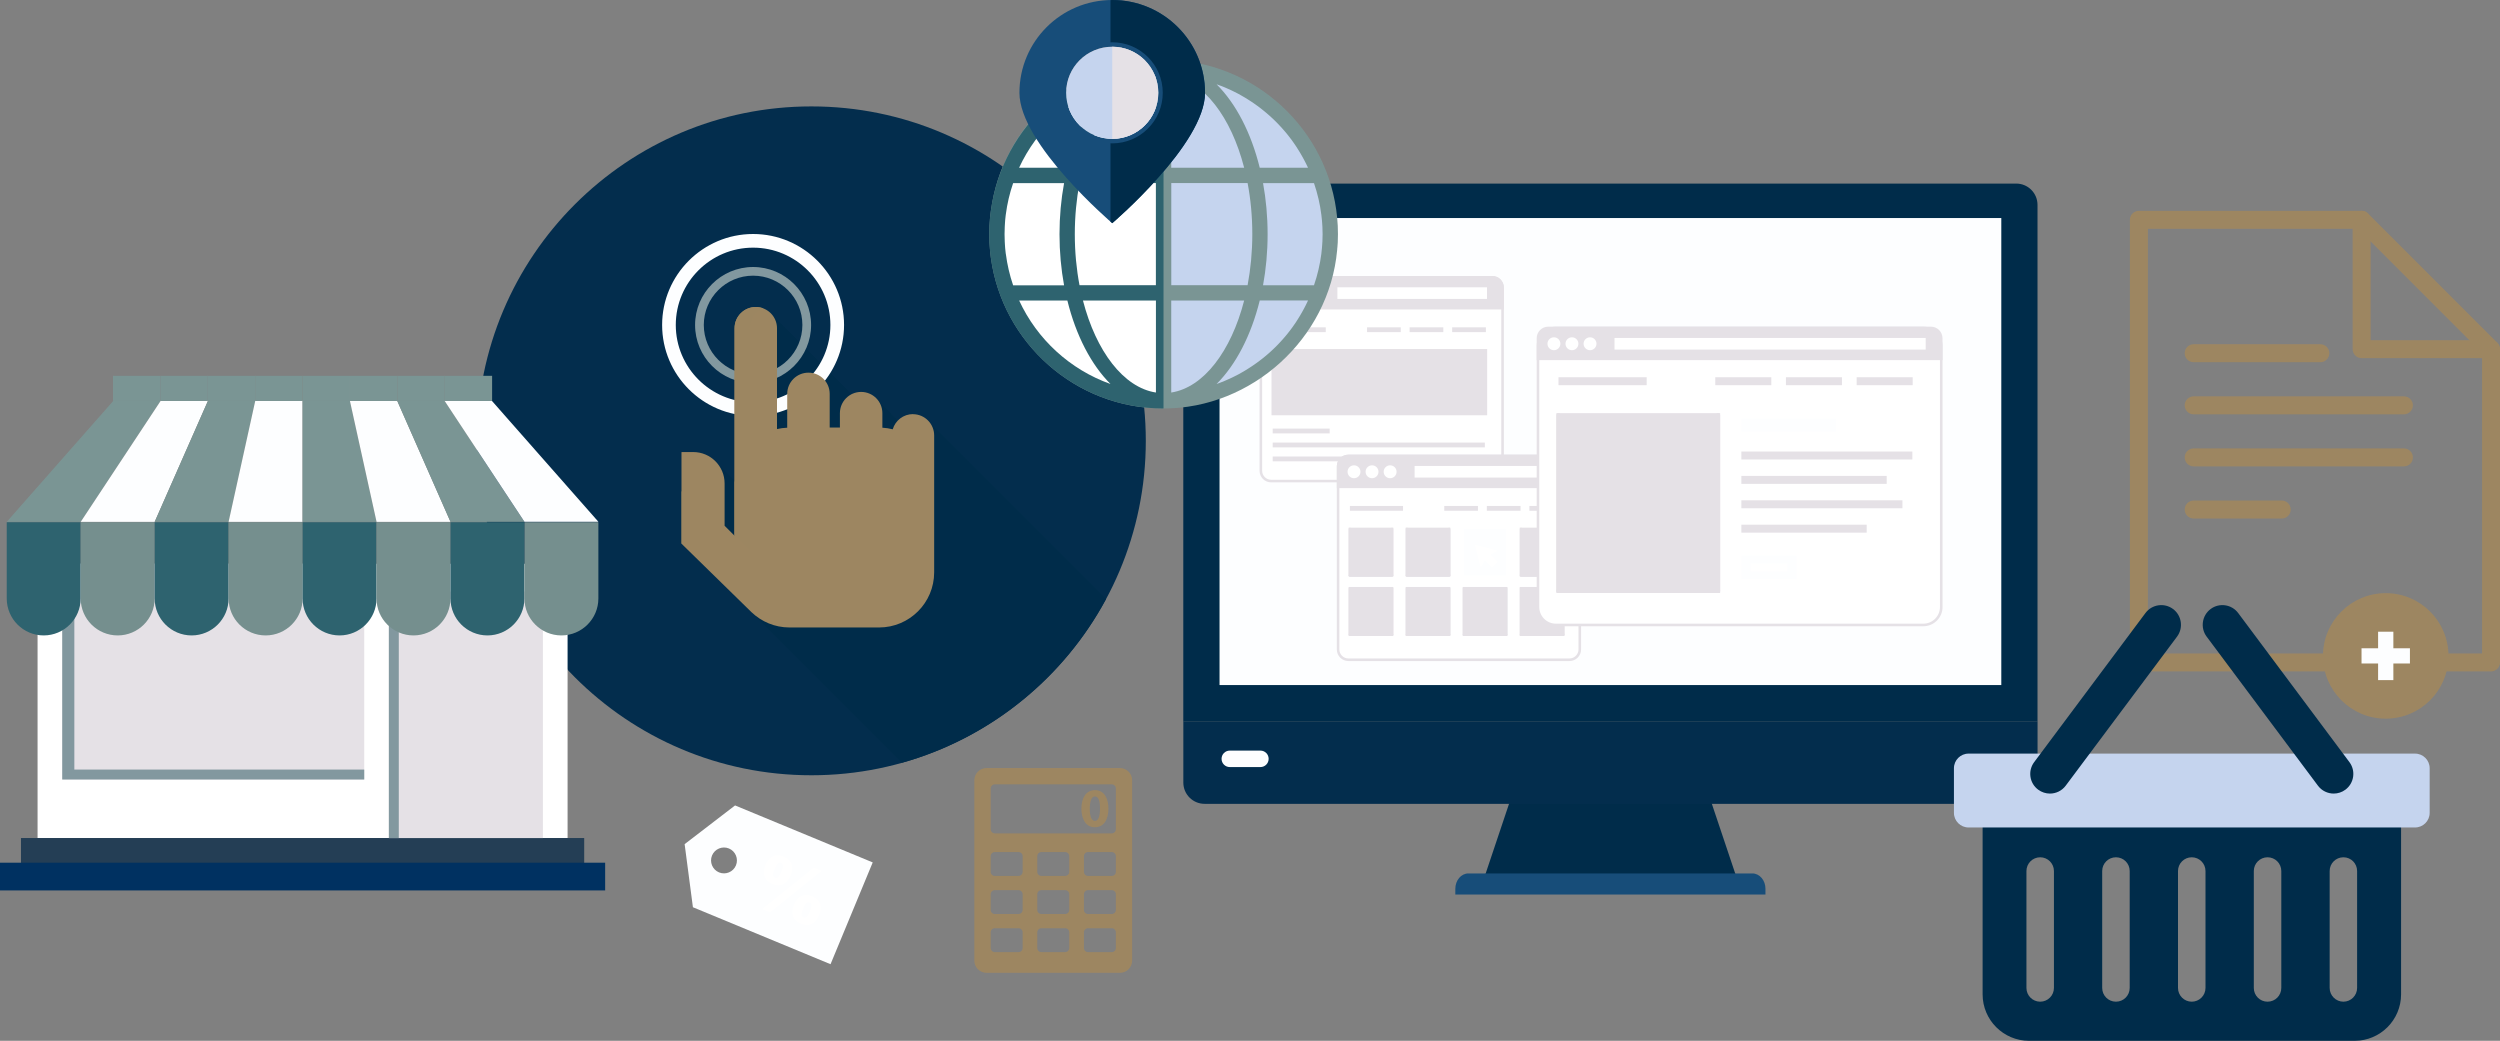 <?xml version="1.0" encoding="UTF-8"?>
<svg id="Layer_1" data-name="Layer 1" xmlns="http://www.w3.org/2000/svg" viewBox="0 0 530.98 221.06">
  <rect x="0" y="0" width="530.98" height="221.06" fill="#808080" stroke="none"/>
  <defs>
    <style>
      .cls-1 {
        fill: #032d4d;
      }

      .cls-2 {
        fill: #003161;
      }

      .cls-3 {
        fill: #002c4a;
      }

      .cls-4 {
        fill: #fff;
      }

      .cls-5 {
        fill: #e5e1e6;
      }

      .cls-6 {
        fill: #fdfeff;
      }

      .cls-7 {
        fill: #9d8661;
      }

      .cls-8 {
        fill: #9c8661;
      }

      .cls-9 {
        fill: #c5d4ee;
      }

      .cls-10 {
        fill: #174d79;
      }

      .cls-11 {
        fill: #243e55;
      }

      .cls-12 {
        fill: #2e636f;
      }

      .cls-13 {
        fill: #758f8e;
      }

      .cls-14 {
        fill: #82989f;
      }

      .cls-15 {
        fill: #7a9594;
      }
    </style>
  </defs>
  <g>
    <path class="cls-7" d="m529.07,76.07h-27.48c-1.05,0-1.91-.85-1.91-1.91v-27.48c0-1.05.85-1.91,1.91-1.91s1.91.85,1.91,1.91v25.57h25.57c1.05,0,1.91.85,1.91,1.91s-.85,1.91-1.91,1.91h0Z"/>
    <path class="cls-7" d="m529.07,142.6h-74.79c-1.05,0-1.91-.85-1.91-1.91V46.69c0-1.05.85-1.91,1.91-1.91h47.31c.51,0,.99.2,1.35.56l27.48,27.48c.36.36.56.84.56,1.35v66.53c0,1.05-.85,1.91-1.91,1.91h0Zm-72.88-3.81h70.98v-63.84l-26.36-26.36h-44.62v90.2h0Z"/>
    <path class="cls-7" d="m492.82,76.93h-26.9c-1.05,0-1.91-.85-1.91-1.91s.85-1.91,1.91-1.91h26.9c1.05,0,1.91.85,1.91,1.91s-.85,1.91-1.91,1.91h0Z"/>
    <path class="cls-7" d="m510.57,88h-44.65c-1.05,0-1.91-.85-1.91-1.91s.85-1.91,1.91-1.91h44.65c1.05,0,1.91.85,1.91,1.91s-.85,1.91-1.91,1.91h0Z"/>
    <path class="cls-7" d="m510.57,99.06h-44.65c-1.05,0-1.91-.85-1.91-1.91s.85-1.91,1.91-1.91h44.65c1.05,0,1.91.85,1.91,1.91s-.85,1.91-1.91,1.91h0Z"/>
    <path class="cls-7" d="m484.62,110.13h-18.7c-1.05,0-1.91-.85-1.91-1.91s.85-1.91,1.91-1.91h18.7c1.05,0,1.91.85,1.91,1.91s-.85,1.91-1.91,1.91h0Z"/>
  </g>
  <g>
    <g>
      <path class="cls-3" d="m321.19,168.69c-2.08,6.19-4.15,12.38-6.23,18.57h54.17c-2.08-6.19-4.15-12.38-6.23-18.57h-41.71Z"/>
      <path class="cls-10" d="m372.2,185.51h-60.33c-1.53,0-2.77,1.46-2.77,3.26v1.22h65.87v-1.22c0-1.8-1.24-3.26-2.78-3.26Z"/>
      <path class="cls-1" d="m251.33,153.25v12.96c0,2.5,2.02,4.52,4.52,4.52h172.39c2.49,0,4.52-2.02,4.52-4.52v-12.96h-181.43Z"/>
      <path class="cls-3" d="m432.75,153.25V43.51c0-2.5-2.03-4.52-4.52-4.52h-172.39c-2.5,0-4.52,2.02-4.52,4.52v109.75h181.43Z"/>
      <rect class="cls-6" x="259.02" y="46.31" width="166.04" height="99.19"/>
    </g>
    <g>
      <g>
        <g>
          <path class="cls-4" d="m269.98,58.9h46.97c1.2,0,2.18.98,2.18,2.18v38.91c0,1.2-.98,2.18-2.18,2.18h-46.97c-1.2,0-2.18-.98-2.18-2.18v-38.91c0-1.2.98-2.18,2.18-2.18Z"/>
          <path class="cls-5" d="m316.95,59.17c1.05,0,1.91.86,1.91,1.91v38.91c0,1.05-.86,1.91-1.91,1.91h-46.97c-1.05,0-1.91-.86-1.91-1.91v-38.91c0-1.05.86-1.91,1.91-1.91h46.97m0-.55h-46.97c-1.36,0-2.46,1.1-2.46,2.46v38.91c0,1.36,1.1,2.46,2.46,2.46h46.97c1.36,0,2.46-1.1,2.46-2.46v-38.91c0-1.36-1.1-2.46-2.46-2.46h0Z"/>
        </g>
        <path class="cls-5" d="m316.95,58.62h-46.97c-1.36,0-2.46,1.1-2.46,2.46v4.65h51.88v-4.65c0-1.36-1.1-2.46-2.46-2.46Z"/>
        <g>
          <path class="cls-4" d="m272.55,62.26c0,.76-.61,1.37-1.37,1.37s-1.37-.61-1.37-1.37.61-1.37,1.37-1.37,1.37.61,1.37,1.37Z"/>
          <path class="cls-4" d="m276.38,62.26c0,.76-.61,1.37-1.37,1.37s-1.37-.61-1.37-1.37.61-1.37,1.37-1.37,1.37.61,1.37,1.37Z"/>
          <path class="cls-4" d="m280.22,62.26c0,.76-.62,1.37-1.37,1.37s-1.37-.61-1.37-1.37.61-1.37,1.37-1.37,1.37.61,1.37,1.37Z"/>
        </g>
        <rect class="cls-4" x="284.05" y="61.02" width="31.78" height="2.47"/>
        <rect class="cls-5" x="270.31" y="69.52" width="11.27" height="1.02"/>
        <rect class="cls-5" x="270.31" y="91.03" width="12.1" height="1.02"/>
        <rect class="cls-5" x="270.31" y="94" width="45.06" height="1.02"/>
        <rect class="cls-5" x="270.31" y="96.96" width="45.06" height="1.02"/>
        <rect class="cls-5" x="308.43" y="69.52" width="7.16" height="1.02"/>
        <rect class="cls-5" x="299.39" y="69.52" width="7.16" height="1.02"/>
        <rect class="cls-5" x="290.35" y="69.52" width="7.16" height="1.02"/>
        <g>
          <rect class="cls-5" x="270.31" y="74.4" width="45.28" height="13.55"/>
          <path class="cls-5" d="m315.86,88.2h-45.8v-14.07h45.8v14.07h0Zm-45.28-.52h44.76v-13.03h-44.76v13.03h0Z"/>
        </g>
        <polygon class="cls-5" points="277.97 87.94 315.6 87.94 315.6 74.4 300.32 74.4 277.97 87.94"/>
      </g>
      <g>
        <g>
          <path class="cls-4" d="m286.38,96.84h46.97c1.2,0,2.18.98,2.18,2.18v38.92c0,1.2-.98,2.18-2.18,2.18h-46.97c-1.2,0-2.18-.98-2.18-2.18v-38.91c0-1.2.98-2.18,2.18-2.18Z"/>
          <path class="cls-5" d="m333.35,97.12c1.05,0,1.91.86,1.91,1.91v38.91c0,1.05-.86,1.91-1.91,1.91h-46.97c-1.05,0-1.91-.86-1.91-1.91v-38.91c0-1.05.86-1.91,1.91-1.91h46.97m0-.55h-46.97c-1.36,0-2.45,1.1-2.45,2.46v38.91c0,1.36,1.1,2.46,2.45,2.46h46.97c1.36,0,2.46-1.1,2.46-2.46v-38.91c0-1.36-1.1-2.46-2.46-2.46h0Z"/>
        </g>
        <path class="cls-5" d="m333.35,96.57h-46.97c-1.36,0-2.45,1.1-2.45,2.46v4.65h51.88v-4.65c0-1.36-1.1-2.46-2.46-2.46Z"/>
        <g>
          <path class="cls-4" d="m288.95,100.2c0,.76-.61,1.37-1.37,1.37s-1.37-.61-1.37-1.37.61-1.37,1.37-1.37,1.37.61,1.37,1.37Z"/>
          <path class="cls-4" d="m292.78,100.2c0,.76-.61,1.37-1.37,1.37s-1.37-.61-1.37-1.37.61-1.37,1.37-1.37,1.37.61,1.37,1.37Z"/>
          <path class="cls-4" d="m296.62,100.2c0,.76-.61,1.37-1.37,1.37s-1.37-.61-1.37-1.37.61-1.37,1.37-1.37,1.37.61,1.37,1.37Z"/>
        </g>
        <rect class="cls-4" x="300.45" y="98.97" width="31.78" height="2.46"/>
        <rect class="cls-5" x="286.71" y="107.46" width="11.28" height="1.02"/>
        <rect class="cls-5" x="324.83" y="107.46" width="7.16" height="1.02"/>
        <rect class="cls-5" x="315.79" y="107.46" width="7.16" height="1.02"/>
        <rect class="cls-5" x="306.75" y="107.46" width="7.16" height="1.02"/>
        <g>
          <g>
            <rect class="cls-5" x="286.71" y="112.34" width="8.94" height="9.84"/>
            <path class="cls-5" d="m295.93,122.46h-9.49v-10.39h9.49v10.39h0Zm-8.94-.55h8.39v-9.29h-8.39v9.29h0Z"/>
          </g>
          <path class="cls-5" d="m295.65,122.46h-8.94c-.11,0-.21-.06-.25-.16-.04-.1-.03-.21.05-.29l8.94-9.84c.08-.08.19-.11.3-.07.11.04.18.14.18.26v9.84c0,.15-.12.27-.27.27h0Zm-8.32-.55h8.05v-8.86l-8.05,8.86h0Z"/>
          <path class="cls-5" d="m295.65,122.46h-8.94c-.15,0-.27-.12-.27-.27v-9.84c0-.11.07-.21.18-.26.11-.04.22-.01.3.07l8.94,9.84c.07.08.09.2.05.29-.04.1-.14.16-.25.16h0Zm-8.67-.55h8.05l-8.05-8.86v8.86h0Z"/>
        </g>
        <g>
          <g>
            <rect class="cls-5" x="298.83" y="112.34" width="8.94" height="9.84"/>
            <path class="cls-5" d="m308.04,122.46h-9.49v-10.39h9.49v10.39h0Zm-8.94-.55h8.4v-9.29h-8.4v9.29h0Z"/>
          </g>
          <path class="cls-5" d="m307.77,122.46h-8.94c-.11,0-.21-.06-.25-.16-.04-.1-.03-.21.05-.29l8.94-9.84c.08-.08.19-.11.3-.07.11.04.18.14.18.26v9.84c0,.15-.12.27-.27.27h0Zm-8.32-.55h8.05v-8.86l-8.05,8.86h0Z"/>
          <path class="cls-5" d="m307.77,122.46h-8.94c-.15,0-.27-.12-.27-.27v-9.84c0-.11.07-.21.18-.26.11-.04.23-.01.3.07l8.94,9.84c.07.08.09.2.05.29s-.14.16-.25.16h0Zm-8.67-.55h8.05l-8.05-8.86v8.86h0Z"/>
        </g>
        <rect class="cls-6" x="310.94" y="112.34" width="8.94" height="9.84"/>
        <g>
          <g>
            <rect class="cls-5" x="323.05" y="112.34" width="8.94" height="9.84"/>
            <path class="cls-5" d="m332.27,122.46h-9.49v-10.39h9.49v10.39h0Zm-8.94-.55h8.39v-9.29h-8.39v9.29h0Z"/>
          </g>
          <path class="cls-5" d="m332,122.46h-8.94c-.11,0-.21-.06-.25-.16-.04-.1-.03-.21.05-.29l8.94-9.84c.08-.08.19-.11.3-.07.11.04.18.14.18.26v9.84c0,.15-.12.27-.27.27h0Zm-8.32-.55h8.05v-8.86l-8.05,8.86h0Z"/>
          <path class="cls-5" d="m332,122.46h-8.94c-.15,0-.27-.12-.27-.27v-9.84c0-.11.07-.21.18-.26.1-.04.23-.01.3.07l8.94,9.84c.07.08.09.2.05.29-.04.1-.14.16-.25.16h0Zm-8.67-.55h8.05l-8.05-8.86v8.86h0Z"/>
        </g>
        <g>
          <g>
            <rect class="cls-5" x="286.71" y="124.94" width="8.94" height="9.84"/>
            <path class="cls-5" d="m295.93,135.06h-9.49v-10.39h9.49v10.39h0Zm-8.94-.55h8.39v-9.3h-8.39v9.3h0Z"/>
          </g>
          <path class="cls-5" d="m295.65,135.06h-8.94c-.11,0-.21-.06-.25-.16-.04-.1-.03-.21.05-.29l8.94-9.84c.08-.08.19-.11.3-.07.11.04.18.14.18.26v9.84c0,.15-.12.27-.27.27h0Zm-8.32-.55h8.05v-8.86l-8.05,8.86h0Z"/>
          <path class="cls-5" d="m295.65,135.06h-8.94c-.15,0-.27-.12-.27-.27v-9.84c0-.11.07-.21.18-.26.11-.04.22-.01.3.07l8.94,9.84c.07.08.09.2.05.29-.04.1-.14.16-.25.16h0Zm-8.67-.55h8.05l-8.05-8.86v8.86h0Z"/>
        </g>
        <g>
          <g>
            <rect class="cls-5" x="298.83" y="124.94" width="8.94" height="9.84"/>
            <path class="cls-5" d="m308.04,135.06h-9.49v-10.39h9.49v10.39h0Zm-8.94-.55h8.4v-9.3h-8.4v9.3h0Z"/>
          </g>
          <path class="cls-5" d="m307.77,135.06h-8.94c-.11,0-.21-.06-.25-.16-.04-.1-.03-.21.05-.29l8.94-9.84c.08-.08.19-.11.3-.07.11.04.18.14.18.26v9.84c0,.15-.12.27-.27.27h0Zm-8.32-.55h8.05v-8.86l-8.05,8.86h0Z"/>
          <path class="cls-5" d="m307.77,135.06h-8.94c-.15,0-.27-.12-.27-.27v-9.84c0-.11.07-.21.18-.26.11-.04.23-.01.3.07l8.94,9.84c.07.08.09.2.05.29-.04.1-.14.16-.25.16h0Zm-8.67-.55h8.05l-8.05-8.86v8.86h0Z"/>
        </g>
        <g>
          <g>
            <rect class="cls-5" x="310.94" y="124.94" width="8.94" height="9.84"/>
            <path class="cls-5" d="m320.16,135.06h-9.49v-10.39h9.49v10.39h0Zm-8.94-.55h8.4v-9.3h-8.4v9.3h0Z"/>
          </g>
          <path class="cls-5" d="m319.88,135.06h-8.94c-.11,0-.21-.06-.25-.16-.04-.1-.03-.21.05-.29l8.94-9.84c.08-.08.2-.11.3-.07.11.04.18.14.18.26v9.84c0,.15-.12.27-.27.27h0Zm-8.32-.55h8.05v-8.86l-8.05,8.86h0Z"/>
          <path class="cls-5" d="m319.88,135.06h-8.94c-.15,0-.27-.12-.27-.27v-9.84c0-.11.07-.21.18-.26.1-.04.23-.01.3.07l8.94,9.84c.07.08.09.2.05.29-.04.1-.14.16-.25.16h0Zm-8.67-.55h8.05l-8.05-8.86v8.86h0Z"/>
        </g>
        <g>
          <g>
            <rect class="cls-5" x="323.05" y="124.94" width="8.94" height="9.84"/>
            <path class="cls-5" d="m332.27,135.06h-9.49v-10.39h9.49v10.39h0Zm-8.94-.55h8.39v-9.3h-8.39v9.3h0Z"/>
          </g>
          <path class="cls-5" d="m332,135.06h-8.94c-.11,0-.21-.06-.25-.16-.04-.1-.03-.21.05-.29l8.94-9.84c.08-.08.19-.11.3-.07.11.04.18.14.18.26v9.84c0,.15-.12.27-.27.27h0Zm-8.32-.55h8.05v-8.86l-8.05,8.86h0Z"/>
          <path class="cls-5" d="m332,135.06h-8.94c-.15,0-.27-.12-.27-.27v-9.84c0-.11.07-.21.18-.26.1-.04.23-.01.3.07l8.94,9.84c.07.08.09.2.05.29-.04.1-.14.16-.25.16h0Zm-8.67-.55h8.05l-8.05-8.86v8.86h0Z"/>
        </g>
        <polygon class="cls-4" points="318.11 116.96 313.24 115.69 314.51 120.56 315.36 119.01 316.88 120.54 318.09 119.33 316.57 117.81 318.11 116.96"/>
      </g>
      <g>
        <g>
          <path class="cls-4" d="m330.46,69.65h78.03c2.1,0,3.81,1.71,3.81,3.81v55.47c0,2.1-1.7,3.8-3.8,3.8h-78.03c-2.1,0-3.81-1.71-3.81-3.81v-55.47c0-2.1,1.7-3.8,3.8-3.8Z"/>
          <path class="cls-5" d="m408.5,69.93c1.95,0,3.53,1.58,3.53,3.53v55.47c0,1.95-1.58,3.53-3.53,3.53h-78.04c-1.95,0-3.53-1.58-3.53-3.53v-55.47c0-1.95,1.58-3.53,3.53-3.53h78.04m0-.55h-78.04c-2.25,0-4.08,1.83-4.08,4.08v55.47c0,2.25,1.83,4.08,4.08,4.08h78.04c2.25,0,4.08-1.83,4.08-4.08v-55.47c0-2.25-1.82-4.08-4.08-4.08h0Z"/>
        </g>
        <rect class="cls-5" x="331.01" y="80.12" width="18.73" height="1.69"/>
        <rect class="cls-5" x="394.34" y="80.12" width="11.9" height="1.69"/>
        <rect class="cls-5" x="379.32" y="80.12" width="11.9" height="1.69"/>
        <rect class="cls-5" x="364.31" y="80.12" width="11.9" height="1.69"/>
        <g>
          <g>
            <rect class="cls-5" x="331.01" y="88.21" width="33.87" height="37.29"/>
            <path class="cls-5" d="m365.34,125.95h-34.78v-38.2h34.78v38.2h0Zm-33.87-.91h32.96v-36.38h-32.96v36.38h0Z"/>
          </g>
          <path class="cls-5" d="m364.89,125.95h-33.87c-.18,0-.34-.11-.42-.27-.07-.16-.04-.36.08-.49l33.87-37.29c.13-.14.33-.19.5-.12.18.07.29.24.29.42v37.29c0,.25-.2.46-.46.46h0Zm-32.84-.91h32.39v-35.65l-32.39,35.65h0Z"/>
          <path class="cls-5" d="m364.89,125.95h-33.87c-.25,0-.45-.2-.45-.46v-37.29c0-.19.12-.36.29-.42.17-.07.37-.02.5.12l33.87,37.29c.12.13.15.33.08.49-.07.16-.24.27-.42.27h0Zm-33.42-.91h32.39l-32.39-35.65v35.65h0Z"/>
        </g>
        <rect class="cls-6" x="369.85" y="88.92" width="20.1" height="2.74"/>
        <rect class="cls-5" x="369.85" y="95.9" width="36.32" height="1.69"/>
        <rect class="cls-5" x="369.85" y="101.08" width="30.87" height="1.69"/>
        <rect class="cls-5" x="369.85" y="106.26" width="34.21" height="1.69"/>
        <rect class="cls-5" x="369.85" y="111.44" width="26.62" height="1.69"/>
        <g>
          <rect class="cls-6" x="369.85" y="118.02" width="11.76" height="4.93"/>
          <rect class="cls-4" x="371.82" y="119.64" width="7.81" height="1.69"/>
        </g>
      </g>
      <g>
        <path class="cls-5" d="m410.12,69.38h-81.28c-1.36,0-2.46,1.1-2.46,2.46v4.65h86.19v-4.65c0-1.36-1.1-2.46-2.46-2.46Z"/>
        <g>
          <path class="cls-4" d="m331.41,73.01c0,.76-.61,1.37-1.37,1.37s-1.37-.61-1.37-1.37.61-1.37,1.37-1.37,1.37.61,1.37,1.37Z"/>
          <path class="cls-4" d="m335.24,73.01c0,.76-.61,1.37-1.37,1.37s-1.37-.61-1.37-1.37.61-1.37,1.37-1.37,1.37.61,1.37,1.37Z"/>
          <path class="cls-4" d="m339.08,73.01c0,.76-.62,1.37-1.37,1.37s-1.37-.61-1.37-1.37.61-1.37,1.37-1.37,1.37.61,1.37,1.37Z"/>
        </g>
        <rect class="cls-4" x="342.91" y="71.78" width="66.09" height="2.47"/>
      </g>
    </g>
  </g>
  <g>
    <path class="cls-3" d="m500.1,163.94h-69.14c-5.46,0-9.87,4.42-9.87,9.88v37.37c0,5.45,4.42,9.87,9.87,9.87h69.14c5.45,0,9.87-4.42,9.87-9.87v-37.37c0-5.46-4.42-9.88-9.87-9.88Zm-63.86,45.89c0,1.61-1.31,2.92-2.92,2.92s-2.92-1.31-2.92-2.92v-24.83c0-1.61,1.31-2.92,2.92-2.92s2.92,1.31,2.92,2.92v24.83Zm16.09,0c0,1.61-1.3,2.92-2.92,2.92s-2.92-1.31-2.92-2.92v-24.83c0-1.61,1.3-2.92,2.92-2.92s2.92,1.31,2.92,2.92v24.83Zm16.1,0c0,1.61-1.31,2.92-2.92,2.92s-2.92-1.31-2.92-2.92v-24.83c0-1.61,1.31-2.92,2.92-2.92s2.92,1.31,2.92,2.92v24.83Zm16.1,0c0,1.61-1.3,2.92-2.92,2.92s-2.92-1.31-2.92-2.92v-24.83c0-1.61,1.31-2.92,2.92-2.92s2.92,1.31,2.92,2.92v24.83Zm16.1,0c0,1.61-1.31,2.92-2.91,2.92s-2.92-1.31-2.92-2.92v-24.83c0-1.61,1.3-2.92,2.92-2.92s2.91,1.31,2.91,2.92v24.83Z"/>
    <path class="cls-9" d="m418.11,160.06h94.82c1.72,0,3.11,1.39,3.11,3.11v9.47c0,1.72-1.39,3.11-3.11,3.11h-94.82c-1.72,0-3.11-1.39-3.11-3.11v-9.47c0-1.72,1.39-3.11,3.11-3.11Z"/>
    <path class="cls-3" d="m435.39,168.55c-.87,0-1.74-.27-2.5-.83-1.86-1.38-2.23-4-.85-5.85l23.64-31.67c1.38-1.85,4.01-2.23,5.86-.85,1.85,1.38,2.23,4.01.85,5.86l-23.65,31.66c-.82,1.1-2.08,1.68-3.35,1.68h0Z"/>
    <path class="cls-3" d="m495.65,168.55c.87,0,1.75-.27,2.5-.83,1.85-1.38,2.23-4,.85-5.85l-23.63-31.67c-1.38-1.85-4.01-2.23-5.85-.85-1.85,1.38-2.23,4.01-.85,5.86l23.64,31.66c.82,1.1,2.08,1.68,3.36,1.68h0Z"/>
  </g>
  <g>
    <path class="cls-1" d="m243.36,93.63c0-39.23-31.8-71.03-71.03-71.03s-71.03,31.8-71.03,71.03,31.8,71.03,71.03,71.03,71.03-31.8,71.03-71.03Z"/>
    <path class="cls-3" d="m197.64,89.9c-.81-1.18-2.17-1.95-3.71-1.95-1.26,0-2.4.52-3.22,1.36l-4.07-4.07c-.81-1.21-2.18-2-3.74-2-.73,0-1.4.19-2.01.5l-16.99-16.99c-.13-.15-.26-.28-.41-.41l-.16-.16h-.02c-.77-.6-1.73-.98-2.79-.98-2.49,0-4.51,2.02-4.51,4.51v32.29s0,.07,0,.11l-3.42-3.42c-1.21-1.63-3.15-2.69-5.34-2.69h-2.22c-.09,0-.18.01-.28.02v8.34s-.03,0-.04,0v11.06l11.29,11.04,35.54,35.54c18.74-5.26,34.35-17.99,43.38-34.8l-37.3-37.3Z"/>
    <path class="cls-6" d="m159.95,88.34c-10.65,0-19.32-8.67-19.32-19.32s8.67-19.32,19.32-19.32,19.32,8.67,19.32,19.32-8.67,19.32-19.32,19.32h0Zm0-35.74c-9.05,0-16.42,7.37-16.42,16.42s7.37,16.42,16.42,16.42,16.42-7.37,16.42-16.42-7.37-16.42-16.42-16.42h0Z"/>
    <path class="cls-14" d="m159.95,81.35c-6.79,0-12.32-5.53-12.32-12.32s5.53-12.32,12.32-12.32,12.32,5.53,12.32,12.32-5.53,12.32-12.32,12.32h0Zm0-22.8c-5.78,0-10.47,4.7-10.47,10.47s4.7,10.48,10.47,10.48,10.47-4.7,10.47-10.48-4.7-10.47-10.47-10.47h0Z"/>
    <path class="cls-7" d="m193.93,87.95c-2.05,0-3.77,1.36-4.32,3.23-.71-.18-1.45-.3-2.2-.34v-3.09c0-2.49-2.02-4.51-4.51-4.51s-4.51,2.02-4.51,4.51v3.06h-2.17v-7.16c0-2.49-2.02-4.5-4.51-4.5s-4.51,2.02-4.51,4.5v7.19c-.75.03-1.47.13-2.17.29v-21.41c0-2.49-2.02-4.51-4.51-4.51s-4.51,2.02-4.51,4.51v32.29c0,.17-.03.34-.03.51v11.23l-2.08-2.08v-9c0-3.67-2.98-6.66-6.66-6.66h-2.22c-.09,0-.18.01-.28.02v8.34s-.03,0-.04,0v11.06l14.93,14.61c2.1,1.99,4.93,3.23,8.05,3.23h19.02c6.46,0,11.71-5.24,11.71-11.71v-29.08c0-2.49-2.02-4.51-4.5-4.51Z"/>
    <path class="cls-8" d="m159.23,116.81v-14.3c0-.17.02-.34.03-.51v-32.29c0-1.92,1.2-3.54,2.89-4.2-.5-.19-1.05-.31-1.62-.31-2.49,0-4.51,2.02-4.51,4.51v32.29c0,.17-.03.34-.03.51v11.07l3.23,3.23Z"/>
  </g>
  <g>
    <rect class="cls-4" x="7.98" y="119.74" width="112.57" height="58.25"/>
    <rect class="cls-11" x="4.45" y="177.99" width="119.63" height="5.89"/>
    <rect class="cls-2" y="183.23" width="128.53" height="5.89"/>
    <rect class="cls-5" x="13.22" y="119.74" width="64.14" height="45.81"/>
    <polygon class="cls-14" points="15.79 163.45 15.79 119.74 13.22 119.74 13.22 165.56 77.36 165.56 77.36 163.45 15.79 163.45"/>
    <rect class="cls-5" x="82.59" y="125.63" width="32.72" height="52.37"/>
    <rect class="cls-14" x="82.59" y="132.18" width="2.11" height="45.82"/>
    <g>
      <g>
        <path class="cls-12" d="m1.43,110.91v16.2c0,4.34,3.52,7.85,7.85,7.85s7.85-3.52,7.85-7.85v-16.2H1.43Z"/>
        <path class="cls-13" d="m17.14,110.91v16.2c0,4.34,3.52,7.85,7.86,7.85s7.85-3.52,7.85-7.85v-16.2h-15.71Z"/>
        <path class="cls-12" d="m32.85,110.91v16.2c0,4.34,3.52,7.85,7.85,7.85s7.85-3.52,7.85-7.85v-16.2h-15.71Z"/>
        <path class="cls-13" d="m48.56,110.91v16.2c0,4.34,3.52,7.85,7.86,7.85s7.85-3.52,7.85-7.85v-16.2h-15.71Z"/>
        <path class="cls-12" d="m64.27,110.91v16.2c0,4.34,3.52,7.85,7.85,7.85s7.85-3.52,7.85-7.85v-16.2h-15.71Z"/>
        <path class="cls-13" d="m79.97,110.91v16.2c0,4.34,3.52,7.85,7.85,7.85s7.85-3.52,7.85-7.85v-16.2h-15.71Z"/>
        <path class="cls-12" d="m95.68,110.91v16.2c0,4.34,3.52,7.85,7.85,7.85s7.85-3.52,7.85-7.85v-16.2h-15.71Z"/>
        <path class="cls-13" d="m111.39,110.91v16.2c0,4.34,3.52,7.85,7.85,7.85s7.85-3.52,7.85-7.85v-16.2h-15.71Z"/>
      </g>
      <g>
        <path class="cls-15" d="m24.09,85.11c-7.55,8.57-15.11,17.15-22.66,25.73h15.71c5.67-8.58,11.33-17.15,17-25.73h-10.04Z"/>
        <path class="cls-6" d="m34.14,85.11c-5.66,8.57-11.33,17.15-17,25.73h15.71c3.78-8.58,7.55-17.15,11.33-25.73h-10.04Z"/>
        <path class="cls-15" d="m44.18,85.11c-3.78,8.57-7.55,17.15-11.33,25.73h15.71c1.89-8.58,3.78-17.15,5.67-25.73h-10.04Z"/>
        <path class="cls-6" d="m54.22,85.11c-1.89,8.57-3.78,17.15-5.67,25.73h15.71v-25.73h-10.04Z"/>
        <path class="cls-15" d="m64.27,85.11v25.73h15.71c-1.89-8.58-3.77-17.15-5.67-25.73h-10.04Z"/>
        <path class="cls-6" d="m74.31,85.11c1.89,8.57,3.78,17.15,5.67,25.73h15.71c-3.78-8.58-7.55-17.15-11.33-25.73h-10.04Z"/>
        <path class="cls-15" d="m84.35,85.11c3.78,8.57,7.55,17.15,11.33,25.73h15.71c-5.67-8.58-11.33-17.15-16.99-25.73h-10.05Z"/>
        <path class="cls-6" d="m111.39,110.83h15.71c-7.55-8.58-15.11-17.15-22.66-25.73h-10.04c5.67,8.57,11.33,17.15,16.99,25.73Z"/>
      </g>
      <g>
        <rect class="cls-15" x="24.01" y="79.82" width="10.06" height="5.34"/>
        <rect class="cls-15" x="34.08" y="79.82" width="10.06" height="5.34"/>
        <rect class="cls-15" x="44.14" y="79.82" width="10.06" height="5.34"/>
        <rect class="cls-15" x="54.2" y="79.82" width="10.06" height="5.34"/>
        <rect class="cls-15" x="64.27" y="79.82" width="10.06" height="5.34"/>
        <rect class="cls-15" x="74.33" y="79.82" width="10.06" height="5.34"/>
        <rect class="cls-15" x="84.39" y="79.82" width="10.06" height="5.34"/>
        <rect class="cls-15" x="94.45" y="79.82" width="10.07" height="5.34"/>
      </g>
    </g>
  </g>
  <g>
    <path class="cls-7" d="m520.04,139.31c0,7.36-5.97,13.33-13.33,13.33s-13.33-5.97-13.33-13.33,5.97-13.33,13.33-13.33,13.33,5.97,13.33,13.33Z"/>
    <polygon class="cls-6" points="511.85 137.69 508.33 137.69 508.33 134.17 505.09 134.17 505.09 137.69 501.57 137.69 501.57 140.92 505.09 140.92 505.09 144.45 508.33 144.45 508.33 140.92 511.85 140.92 511.85 137.69"/>
  </g>
  <g>
    <g>
      <path class="cls-15" d="m284.05,52.58c.03-.37.06-.73.08-1.1.03-.58.04-1.16.04-1.75s-.02-1.16-.04-1.75c-.02-.36-.05-.72-.08-1.08-.01-.19-.03-.38-.04-.57-1.72-18.83-17.6-33.63-36.87-33.63s-34.23,13.97-36.68,32.03c0,.04-.01.09-.02.14-.06.48-.12.95-.17,1.44-.02.23-.03.45-.05.68-.03.33-.05.66-.07.99-.03.58-.04,1.17-.04,1.76s.02,1.17.04,1.75c.02.33.04.66.07.99.02.23.03.45.05.67.04.48.1.95.16,1.43,0,.05.01.1.02.15,2.45,18.06,17.96,32.03,36.68,32.03s35.15-14.8,36.87-33.64c.02-.18.03-.36.04-.55Z"/>
      <path class="cls-12" d="m247.13,12.7c-18.72,0-34.23,13.97-36.68,32.03,0,.04-.01.09-.02.14-.06.48-.12.95-.17,1.44-.02.23-.03.45-.05.68-.03.33-.05.66-.07.99-.03.58-.04,1.17-.04,1.76s.02,1.17.04,1.75c.02.33.04.66.07.99.02.23.03.45.05.67.04.48.1.95.16,1.43,0,.05.01.1.02.15,2.45,18.06,17.96,32.03,36.68,32.03"/>
      <g>
        <path class="cls-9" d="m277.32,64.85c-.13.25-.25.5-.39.75-.12.23-.25.45-.37.67-.14.24-.28.49-.42.73-.13.22-.27.44-.4.65-.15.24-.3.47-.45.71-.14.21-.29.42-.43.63-.16.23-.32.46-.48.68-.15.21-.31.41-.46.61-.17.22-.34.44-.51.65-.16.2-.33.4-.49.59-.18.21-.36.42-.55.63-.17.19-.34.38-.51.56-.19.21-.38.41-.58.61-.18.18-.36.36-.54.54-.2.2-.4.39-.61.58-.19.17-.37.34-.56.51-.21.19-.42.37-.64.55-.19.16-.38.32-.58.48-.22.18-.44.35-.67.52-.2.15-.4.3-.6.45-.23.17-.46.33-.7.5-.2.14-.41.28-.62.42-.24.16-.48.31-.73.47-.21.13-.42.26-.63.39-.25.15-.5.29-.76.44-.21.12-.43.24-.64.36-.26.14-.52.27-.79.4-.22.11-.43.22-.65.32-.27.13-.54.25-.82.37-.22.1-.44.2-.66.29-.28.12-.57.23-.85.34-.22.08-.44.17-.67.25-.05.02-.11.04-.16.05,4.09-4.08,7.32-10.3,9.16-17.73h10.25c-.05.11-.1.22-.15.33-.11.23-.23.46-.34.69Z"/>
        <path class="cls-9" d="m259.23,18.2c.28.11.57.22.85.34.22.09.44.19.66.29.27.12.55.24.82.37.22.1.44.21.65.32.26.13.53.26.79.4.21.11.43.24.64.36.25.14.51.29.76.44.21.13.42.26.63.39.24.15.49.31.73.47.21.14.41.28.62.42.24.16.47.33.7.5.2.15.4.3.6.45.22.17.45.35.67.53.2.16.39.32.58.48.22.18.43.37.64.55.19.17.37.34.56.51.21.19.41.38.61.58.18.18.36.36.54.54.19.2.39.4.58.61.17.19.34.37.51.56.19.21.37.42.55.63.16.19.33.39.49.59.17.21.35.43.51.65.16.2.31.41.46.61.16.22.32.45.48.68.15.21.29.42.43.63.15.23.3.47.45.71.13.22.27.43.4.65.14.24.28.49.42.73.13.22.25.45.37.67.13.25.26.5.39.75.12.23.23.46.34.69.05.11.1.22.15.33h-10.25c-1.83-7.43-5.07-13.65-9.16-17.72.05.02.11.03.16.05.22.08.44.17.67.25Z"/>
        <path class="cls-9" d="m265.98,49.73c0,3.79-.36,7.44-1,10.85h-16.21v-21.7h16.21c.65,3.41,1,7.06,1,10.85Z"/>
        <path class="cls-9" d="m264.25,63.83c-2.77,10.76-8.61,18.48-15.49,19.54v-19.54h15.49Z"/>
        <path class="cls-9" d="m248.76,35.62v-19.53c6.88,1.06,12.72,8.78,15.49,19.53h-15.49Z"/>
        <path class="cls-9" d="m280.87,51.26c-.01.26-.03.51-.05.77-.01.22-.03.43-.05.65-.04.38-.07.76-.12,1.14,0,.02,0,.03,0,.05-.29,2.26-.81,4.51-1.57,6.72h-10.82c.63-3.43.97-7.07.97-10.85s-.34-7.42-.97-10.85h10.82c.75,2.2,1.28,4.44,1.56,6.7,0,.03,0,.05.01.08.05.37.08.74.12,1.12.02.22.04.44.05.66.02.25.04.51.05.76.02.51.04,1.02.04,1.53s-.02,1.02-.04,1.53Z"/>
      </g>
      <g>
        <path class="cls-4" d="m213.63,53.96c0-.07-.02-.14-.03-.21-.04-.34-.08-.69-.11-1.03-.02-.24-.04-.48-.05-.72-.02-.24-.03-.48-.04-.72-.02-.51-.04-1.03-.04-1.54s.02-1.03.04-1.54c.01-.24.03-.48.04-.71.02-.24.03-.49.05-.73.03-.34.07-.69.11-1.03,0-.07.02-.14.03-.21.29-2.24.8-4.45,1.55-6.62h10.82c-.63,3.43-.97,7.08-.97,10.85s.34,7.41.97,10.85h-10.82c-.74-2.17-1.25-4.39-1.54-6.62Z"/>
        <path class="cls-4" d="m228.28,49.73c0-3.8.36-7.44,1-10.85h16.22v21.7h-16.22c-.65-3.41-1-7.05-1-10.85Z"/>
        <path class="cls-4" d="m245.51,16.09v19.53h-15.49c2.77-10.76,8.61-18.47,15.49-19.53Z"/>
        <path class="cls-4" d="m245.51,63.83v19.54c-6.89-1.06-12.72-8.78-15.5-19.54h15.5Z"/>
        <path class="cls-4" d="m235.85,17.9c-4.08,4.08-7.32,10.29-9.16,17.72h-10.24c3.8-8.22,10.8-14.67,19.39-17.72Z"/>
        <path class="cls-4" d="m216.46,63.83h10.24c1.83,7.43,5.07,13.65,9.16,17.73-8.6-3.06-15.6-9.5-19.4-17.73Z"/>
      </g>
    </g>
    <g>
      <path class="cls-10" d="m236.23,0c-10.89,0-19.71,8.82-19.71,19.71s19.71,27.69,19.71,27.69c0,0,19.71-16.8,19.71-27.69S247.12,0,236.23,0Zm0,29.49c-5.4,0-9.79-4.38-9.79-9.78s4.38-9.78,9.79-9.78,9.78,4.38,9.78,9.78-4.38,9.78-9.78,9.78Z"/>
      <path class="cls-3" d="m236.23,0c-.12,0-.25.02-.37.02v8.98c.12,0,.24-.02.37-.02,5.93,0,10.73,4.81,10.73,10.73s-4.8,10.74-10.73,10.74c-.12,0-.25-.01-.37-.02v16.65c.23.2.37.32.37.32,0,0,19.71-16.8,19.71-27.69S247.12,0,236.23,0Z"/>
      <path class="cls-9" d="m236.23,29.49c-5.4,0-9.79-4.38-9.79-9.78s4.38-9.78,9.79-9.78,9.78,4.38,9.78,9.78-4.38,9.78-9.78,9.78Z"/>
      <path class="cls-5" d="m236.23,9.93c5.4,0,9.78,4.38,9.78,9.78s-4.38,9.78-9.78,9.78"/>
    </g>
  </g>
  <g>
    <path class="cls-7" d="m237.86,163.13h-28.32c-1.44,0-2.6,1.16-2.6,2.6v38.29c0,1.44,1.16,2.6,2.6,2.6h28.32c1.44,0,2.6-1.16,2.6-2.6v-38.29c0-1.44-1.16-2.6-2.6-2.6Zm-20.66,38.22c0,.48-.39.87-.87.87h-5.05c-.48,0-.87-.39-.87-.87v-3.33c0-.48.39-.87.87-.87h5.05c.48,0,.87.39.87.87v3.33Zm0-8.09c0,.48-.39.87-.87.87h-5.05c-.48,0-.87-.39-.87-.87v-3.33c0-.48.39-.87.87-.87h5.05c.48,0,.87.39.87.87v3.33Zm0-8.09c0,.48-.39.87-.87.87h-5.05c-.48,0-.87-.39-.87-.87v-3.33c0-.48.39-.87.87-.87h5.05c.48,0,.87.39.87.87v3.33Zm9.9,16.18c0,.48-.39.87-.87.87h-5.05c-.48,0-.87-.39-.87-.87v-3.33c0-.48.39-.87.87-.87h5.05c.48,0,.87.39.87.87v3.33Zm0-8.09c0,.48-.39.87-.87.87h-5.05c-.48,0-.87-.39-.87-.87v-3.33c0-.48.39-.87.87-.87h5.05c.48,0,.87.39.87.87v3.33Zm0-8.09c0,.48-.39.87-.87.87h-5.05c-.48,0-.87-.39-.87-.87v-3.33c0-.48.39-.87.87-.87h5.05c.48,0,.87.39.87.87v3.33Zm9.9,16.18c0,.48-.39.87-.87.87h-5.05c-.48,0-.86-.39-.86-.87v-3.33c0-.48.39-.87.86-.87h5.05c.48,0,.87.39.87.87v3.33Zm0-8.09c0,.48-.39.87-.87.87h-5.05c-.48,0-.86-.39-.86-.87v-3.33c0-.48.39-.87.86-.87h5.05c.48,0,.87.39.87.87v3.33Zm0-8.09c0,.48-.39.87-.87.87h-5.05c-.48,0-.86-.39-.86-.87v-3.33c0-.48.39-.87.86-.87h5.05c.48,0,.87.39.87.87v3.33Zm0-9.04c0,.48-.39.87-.87.87h-24.85c-.48,0-.87-.39-.87-.87v-8.67c0-.48.39-.87.87-.87h24.85c.48,0,.87.39.87.87v8.67Z"/>
    <path class="cls-7" d="m235.42,171.72c0,2.35-.95,3.98-2.89,3.98s-2.84-1.77-2.85-3.93c0-2.22.92-3.95,2.9-3.95s2.84,1.82,2.84,3.91Zm-3.96.05c0,1.75.42,2.58,1.1,2.58s1.07-.87,1.07-2.61-.36-2.58-1.08-2.58c-.64,0-1.09.82-1.09,2.6Z"/>
  </g>
  <g>
    <path class="cls-6" d="m156.13,171.06l-10.72,8.23,1.76,13.4,29.23,12.1,8.96-21.62-29.23-12.1Zm.18,12.74c-.58,1.4-2.19,2.07-3.59,1.49-1.4-.58-2.07-2.19-1.49-3.59.58-1.4,2.19-2.07,3.59-1.49,1.4.58,2.07,2.19,1.49,3.59Z"/>
    <path class="cls-4" d="m162.57,183.73c.7-1.69,2.02-2.56,3.88-1.79,1.86.77,2.19,2.32,1.48,4.01-.7,1.69-2.02,2.56-3.88,1.79-1.86-.77-2.18-2.32-1.48-4.01Z"/>
    <path class="cls-4" d="m173.98,194.38c-.7,1.69-2.02,2.56-3.88,1.79-1.86-.77-2.18-2.32-1.48-4.01.7-1.69,2.02-2.56,3.88-1.79,1.86.77,2.19,2.32,1.48,4.01Z"/>
    <polygon class="cls-4" points="163.55 193.78 161.87 193.08 172.84 184.27 174.52 184.96 163.55 193.78"/>
    <path class="cls-6" d="m164.6,186.41c.7.29,1.06-.58,1.35-1.28.29-.7.65-1.57-.05-1.86-.7-.29-1.06.58-1.35,1.28-.29.7-.65,1.57.05,1.86Z"/>
    <path class="cls-6" d="m171.95,191.7c-.7-.29-1.06.58-1.35,1.28-.29.7-.65,1.57.05,1.86.7.29,1.06-.58,1.35-1.28.29-.7.65-1.57-.05-1.86Z"/>
  </g>
  <path class="cls-6" d="m269.45,161.17c0,.97-.78,1.75-1.75,1.75h-6.5c-.97,0-1.75-.78-1.75-1.75h0c0-.97.78-1.75,1.75-1.75h6.5c.97,0,1.75.78,1.75,1.75h0Z"/>
</svg>